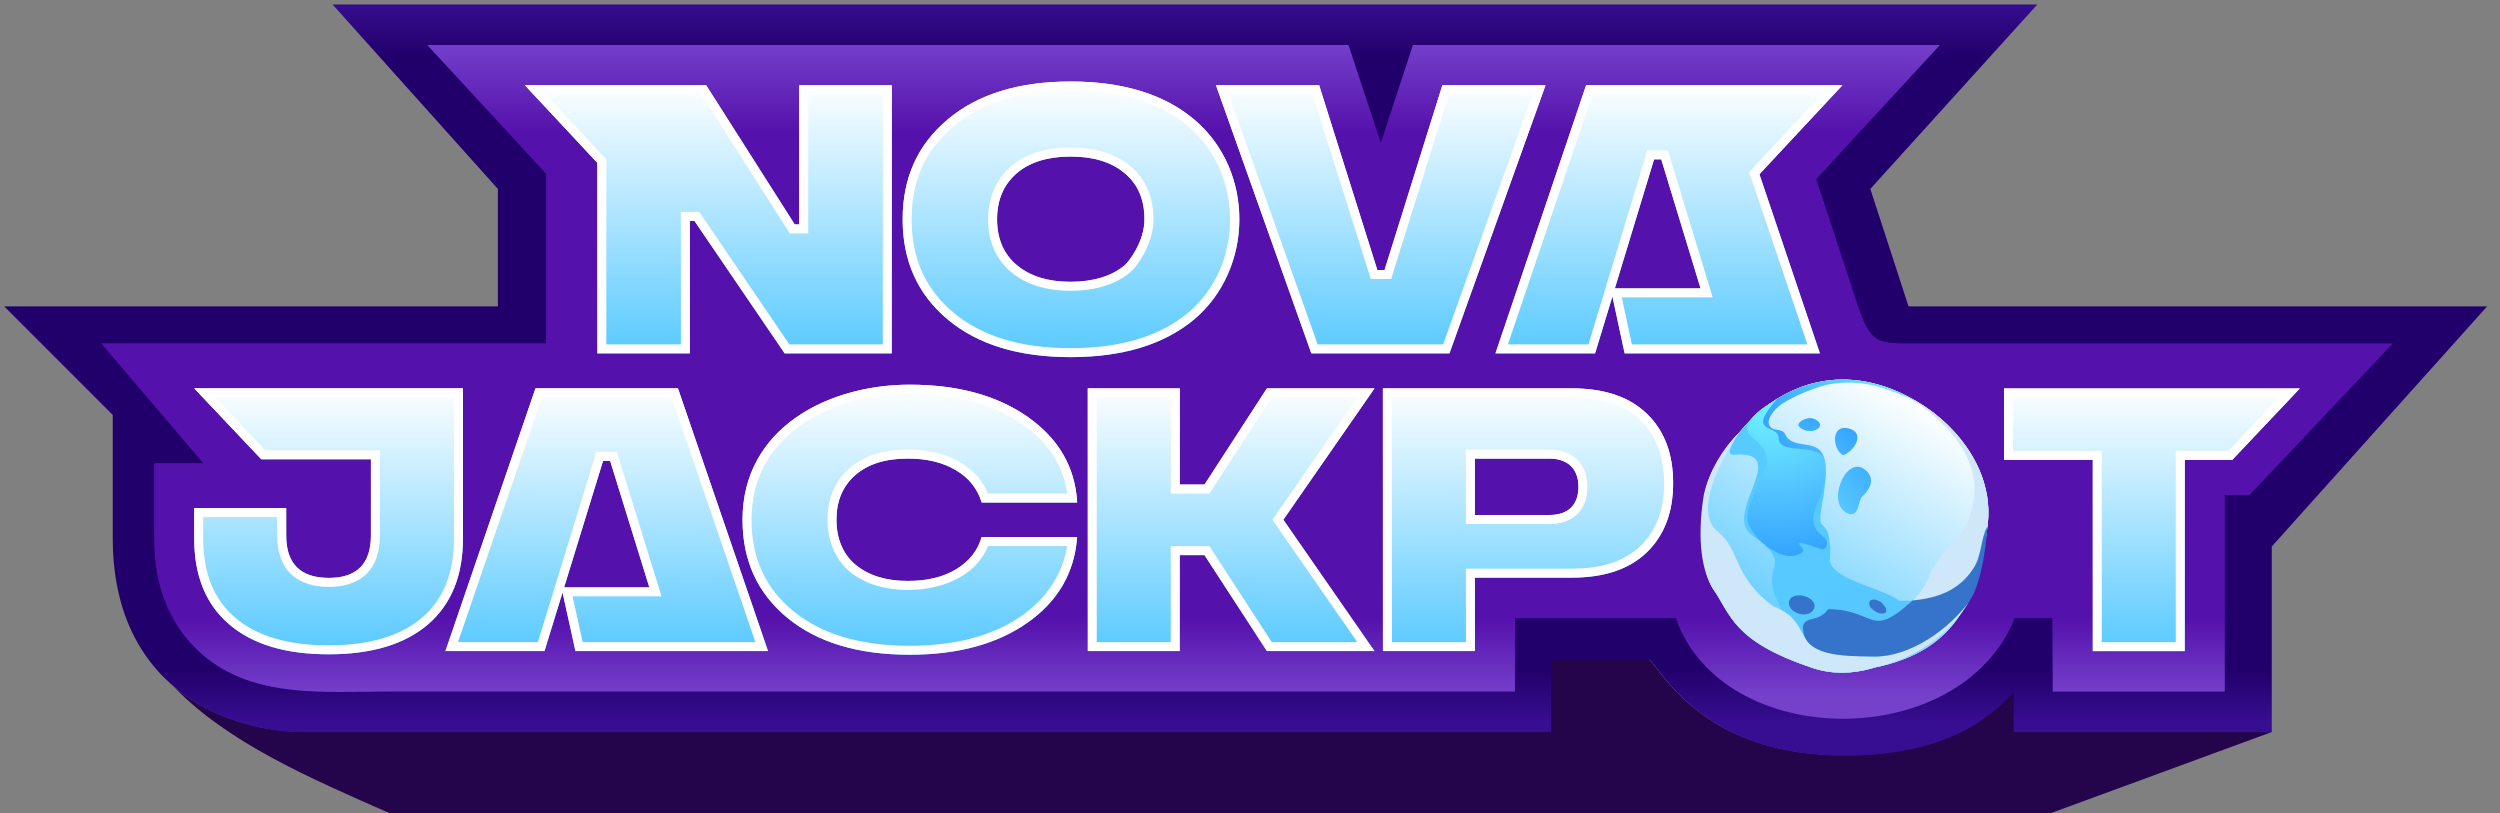 <svg xmlns="http://www.w3.org/2000/svg" width="123" height="40" viewBox="0 0 123 40" fill="none"><rect x="0" y="0" width="123" height="40" fill="#808080" stroke="none"/><path d="M8.507 33.741C10.594 35.524 13.307 36.04 15.057 35.989H76.275V32.42H81.143C81.213 32.508 81.289 32.607 81.373 32.717C82.438 34.109 84.764 37.151 90.687 37.151C96.012 37.151 98.039 35.058 98.941 34.128C98.976 34.092 99.07 34.002 99.102 33.969V35.989L111.771 36.017L100.916 40H19.149C15.355 38.331 11.176 36.546 8.507 33.741Z" fill="#24054C"></path><path d="M100.236 0.221H16.363L24.496 9.295V15.076H0.208L5.547 20.415V26.473C5.547 34.329 11.909 36.109 15.09 36.017H76.308V32.448H81.176C82.126 33.638 84.33 37.178 90.72 37.178C96.252 37.178 98.225 34.919 99.074 34.053V36.017H111.771V26.888L122.366 15.076H93.901L92.02 9.295L100.236 0.221Z" fill="url(#paint0_linear_20632_432634)"></path><path fill-rule="evenodd" clip-rule="evenodd" d="M21.018 2.213L26.866 8.546V16.893H4.981L10.001 22.789H7.585V26.518C7.585 28.788 8.317 30.804 10.001 32.241C12.515 34.387 16.07 34.023 19.157 34.023C43.309 34.023 54.845 34.025 74.536 34.025V30.411C77.018 30.411 79.967 30.411 82.449 30.411C84.745 36.972 96.446 37.055 99.129 30.411C99.636 30.411 100.429 30.411 100.977 30.411C100.983 31.999 100.99 33.48 100.995 34.027H109.459V24.353H110.677L117.726 16.898C109.857 16.898 102.448 16.898 94.593 16.898C92.37 16.898 92.062 17.025 91.365 14.91L89.358 8.814L95.447 2.213L69.517 2.213L67.937 7.031L66.346 2.213C45.667 2.213 39.62 2.213 21.018 2.213Z" fill="url(#paint1_linear_20632_432634)"></path><path d="M22.777 19.106V26.497C22.777 28.319 22.206 29.725 21.065 30.715C19.923 31.697 18.295 32.192 16.172 32.192C14.049 32.192 12.43 31.704 11.279 30.722C10.128 29.739 9.555 28.328 9.555 26.497V25.001H14.081V26.344C14.081 27.732 14.778 28.427 16.17 28.434C17.558 28.434 18.249 27.739 18.249 26.344V22.596H12.855L9.555 19.106H22.777ZM44.754 18.927C47.133 18.927 49.069 19.459 50.577 20.522C52.086 21.585 52.897 22.982 52.997 24.723H48.299C48.085 24.028 47.658 23.498 47.02 23.128C46.38 22.749 45.596 22.56 44.668 22.56C43.56 22.56 42.699 22.831 42.075 23.38C41.461 23.92 41.154 24.65 41.154 25.571C41.154 26.493 41.471 27.275 42.109 27.798C42.749 28.321 43.6 28.582 44.665 28.582C45.63 28.582 46.431 28.385 47.061 27.996C47.702 27.6 48.109 27.077 48.297 26.42H52.995C52.868 28.168 52.057 29.575 50.565 30.628C49.074 31.683 47.138 32.213 44.752 32.213C42.219 32.213 40.216 31.61 38.741 30.401C37.266 29.186 36.532 27.581 36.532 25.571C36.532 21.059 40.749 18.927 44.754 18.927ZM67.625 19.108L63.14 25.571L67.625 32.034H62.332L59.262 27.313H58.044V32.034H53.518V19.108H58.044V23.84H59.262L62.332 19.108H67.625ZM68.038 19.108H77.329C78.941 19.108 80.169 19.523 81.03 20.362C81.891 21.191 82.318 22.327 82.318 23.769C82.318 25.211 81.884 26.337 81.023 27.176C80.162 28.005 78.934 28.42 77.332 28.42H72.566V32.034H68.04L68.038 19.108ZM72.564 25.338H76.229C77.183 25.338 77.66 24.815 77.66 23.95C77.66 23.041 77.106 22.562 76.229 22.562H72.564V25.338ZM113.152 19.111L109.828 22.626H107.49V32.037H102.964V22.626H98.599V19.111H113.152Z" fill="url(#paint2_linear_20632_432634)"></path><path d="M21.914 32.032H26.79L29.67 22.676H30.02L31.946 28.896H27.755L27.676 29.152L28.311 32.032H32.911H37.787L33.354 19.106H26.346L21.914 32.032Z" fill="url(#paint3_linear_20632_432634)"></path><path fill-rule="evenodd" clip-rule="evenodd" d="M16.17 28.434C14.778 28.427 14.081 27.732 14.081 26.344V25.001H9.555V26.497C9.555 28.328 10.128 29.739 11.279 30.722C12.43 31.704 14.049 32.192 16.172 32.192C18.295 32.192 19.923 31.697 21.065 30.715C22.206 29.725 22.777 28.319 22.777 26.497V19.106H9.555L12.855 22.596H18.249V26.344C18.249 27.739 17.558 28.434 16.17 28.434ZM13.045 22.153H18.691V26.344C18.691 27.109 18.502 27.764 18.044 28.224C17.552 28.718 16.844 28.876 16.168 28.876C15.492 28.873 14.784 28.712 14.291 28.22C13.83 27.76 13.638 27.107 13.638 26.344V25.444H9.997V26.497C9.997 28.229 10.535 29.505 11.566 30.385C12.611 31.277 14.113 31.75 16.172 31.75C18.23 31.75 19.741 31.27 20.776 30.38C21.8 29.492 22.335 28.219 22.335 26.497V19.548H10.582L13.045 22.153ZM42.109 27.798C41.471 27.275 41.154 26.493 41.154 25.571C41.154 24.65 41.461 23.92 42.075 23.38C42.699 22.831 43.56 22.56 44.668 22.56C45.596 22.56 46.38 22.749 47.02 23.128C47.658 23.498 48.085 24.028 48.299 24.723H52.997C52.989 24.573 52.975 24.426 52.956 24.281C52.752 22.744 51.956 21.493 50.577 20.522C49.069 19.459 47.133 18.927 44.754 18.927C40.749 18.927 36.532 21.059 36.532 25.571C36.532 27.581 37.266 29.186 38.741 30.401C40.216 31.61 42.219 32.213 44.752 32.213C47.138 32.213 49.074 31.683 50.565 30.628C51.929 29.665 52.724 28.407 52.947 26.862C52.968 26.717 52.984 26.57 52.995 26.42H48.297C48.109 27.077 47.702 27.6 47.061 27.996C46.431 28.385 45.63 28.582 44.665 28.582C43.6 28.582 42.749 28.321 42.109 27.798ZM48.612 26.862C47.978 28.425 46.234 29.025 44.665 29.025C43.652 29.025 42.63 28.788 41.828 28.14C41.061 27.509 40.712 26.547 40.712 25.571C40.712 24.541 41.061 23.683 41.783 23.048C42.511 22.407 43.489 22.118 44.668 22.118C45.654 22.118 46.521 22.318 47.244 22.746C47.877 23.114 48.337 23.628 48.609 24.281H52.509C52.31 22.901 51.589 21.776 50.323 20.884C48.907 19.887 47.068 19.369 44.754 19.369C42.822 19.369 40.861 19.885 39.396 20.919C37.946 21.942 36.975 23.475 36.975 25.571C36.975 27.456 37.655 28.933 39.022 30.059C40.395 31.185 42.287 31.771 44.752 31.771C47.074 31.771 48.912 31.255 50.31 30.267C51.466 29.443 52.279 28.278 52.5 26.862H48.612ZM58.044 23.84V19.108H53.518V32.034H58.044V27.313H59.262L62.332 32.034H67.625L63.14 25.571L67.625 19.108L67.625 19.108H62.332L59.262 23.84H58.044ZM62.572 19.551L59.502 24.282H57.601V19.551H53.96V31.592H57.601V26.87H59.502L62.572 31.592H66.78L62.602 25.571L66.78 19.551H62.572ZM68.038 19.29L68.04 32.034H72.566V28.42H77.332C78.934 28.42 80.162 28.005 81.023 27.176C81.884 26.337 82.318 25.211 82.318 23.769C82.318 22.327 81.891 21.191 81.03 20.362C80.169 19.523 78.941 19.108 77.329 19.108H68.038L68.038 19.29L68.038 19.29ZM68.48 19.551L68.483 31.592H72.124V27.978H77.332C78.859 27.978 79.961 27.584 80.715 26.858C81.475 26.118 81.876 25.114 81.876 23.769C81.876 22.638 81.552 21.484 80.722 20.679C79.968 19.945 78.867 19.551 77.329 19.551H68.48ZM27.676 29.152L28.311 32.032H37.787L33.354 19.106H26.346L21.914 32.032H26.79L27.676 29.152ZM26.463 31.59L29.344 22.233H30.347L32.547 29.338H28.17L28.666 31.59H37.167L33.038 19.548H26.662L22.533 31.59H26.463ZM31.946 28.896L30.02 22.676H29.67L27.755 28.896H31.946ZM72.121 25.78V22.12H76.229C76.745 22.12 77.224 22.261 77.577 22.593C77.934 22.929 78.103 23.404 78.103 23.95C78.103 24.462 77.96 24.936 77.615 25.281C77.27 25.627 76.785 25.78 76.229 25.78H72.121ZM102.964 22.626V32.037H107.49V22.626H109.828L113.152 19.111H98.599V22.626H102.964ZM99.041 22.184H103.406V31.594H107.047V22.184H109.638L112.125 19.553H99.041V22.184ZM76.229 25.338C77.183 25.338 77.66 24.815 77.66 23.95C77.66 23.041 77.106 22.562 76.229 22.562H72.564V25.338H76.229Z" fill="white"></path><path d="M39.323 4.196H43.875V17.386H38.604L34.164 10.865H33.941V17.386H29.389V8.013L25.827 4.196H34.744L39.1 11.041H39.323V4.196ZM58.743 15.723C57.259 16.955 55.236 17.571 52.673 17.571C50.111 17.571 48.111 16.955 46.63 15.723C45.146 14.482 44.41 12.843 44.41 10.792C44.41 8.742 45.148 7.122 46.623 5.879C48.097 4.638 50.111 4.011 52.676 4.011C55.241 4.011 57.278 4.636 58.753 5.879C61.765 8.415 61.672 13.269 58.743 15.723ZM56.307 10.792C56.307 9.809 55.981 9.054 55.322 8.511C54.67 7.967 53.788 7.701 52.673 7.701C51.559 7.701 50.65 7.976 50.008 8.537C49.372 9.098 49.056 9.844 49.056 10.79C49.056 11.736 49.382 12.511 50.041 13.054C50.7 13.597 51.575 13.864 52.673 13.864C53.771 13.864 54.713 13.589 55.349 13.036C55.533 12.878 56.307 11.895 56.307 10.792ZM70.964 4.196L68.119 13.285H67.766L64.902 4.196H59.827L64.516 17.386H71.314L76.039 4.196H70.964Z" fill="url(#paint4_linear_20632_432634)"></path><path d="M89.54 17.386L86.563 8.574L90.643 4.196H78.036L73.575 17.386H78.48L81.38 7.839H81.733L83.667 14.187H79.451L79.33 14.588L79.931 17.386H89.54Z" fill="url(#paint5_linear_20632_432634)"></path><path fill-rule="evenodd" clip-rule="evenodd" d="M38.604 17.386H43.875V4.196H39.323V11.041H39.1L34.744 4.196H25.827L29.389 8.013V17.386H33.941V10.865H34.164L38.604 17.386ZM33.499 16.944V10.422H34.398L38.838 16.944H43.433V4.638H39.765V11.483H38.857L34.502 4.638H26.845L29.831 7.839V16.944H33.499ZM58.753 5.879C57.278 4.636 55.241 4.011 52.676 4.011C50.111 4.011 48.097 4.638 46.623 5.879C45.148 7.122 44.41 8.742 44.41 10.792C44.41 12.843 45.146 14.482 46.63 15.723C48.111 16.955 50.111 17.571 52.673 17.571C55.236 17.571 57.259 16.955 58.743 15.723C61.672 13.269 61.765 8.415 58.753 5.879ZM58.459 15.383C61.21 13.079 61.198 8.528 58.468 6.217C57.096 5.061 55.172 4.453 52.676 4.453C50.182 4.453 48.28 5.062 46.908 6.217C45.538 7.372 44.852 8.865 44.852 10.792C44.852 12.721 45.537 14.232 46.913 15.383C48.293 16.53 50.181 17.129 52.673 17.129C55.166 17.129 57.078 16.53 58.459 15.383ZM64.902 4.196H59.827L64.516 17.386H71.314L76.039 4.196H70.964L68.119 13.285H67.766L64.902 4.196ZM71.289 4.638L68.444 13.727H67.442L64.577 4.638H60.453L64.828 16.944H71.003L75.411 4.638H71.289ZM50.008 8.537C50.65 7.976 51.559 7.701 52.673 7.701C53.788 7.701 54.67 7.967 55.322 8.511C55.981 9.054 56.307 9.809 56.307 10.792C56.307 11.895 55.533 12.878 55.349 13.036C54.713 13.589 53.771 13.864 52.673 13.864C51.575 13.864 50.7 13.597 50.041 13.054C49.382 12.511 49.056 11.736 49.056 10.79C49.056 9.844 49.372 9.098 50.008 8.537ZM55.638 13.371C54.895 14.016 53.835 14.306 52.673 14.306C51.504 14.306 50.52 14.022 49.76 13.395C48.982 12.755 48.614 11.846 48.614 10.79C48.614 9.803 48.967 8.866 49.716 8.205C50.526 7.497 51.622 7.259 52.673 7.259C53.856 7.259 54.85 7.541 55.604 8.17C56.381 8.81 56.75 9.699 56.75 10.792C56.75 11.443 56.523 12.038 56.287 12.478C56.056 12.908 55.786 13.243 55.638 13.371ZM86.059 8.466L89.626 4.638H78.353L74.191 16.944H78.152L81.052 7.397H82.06L84.264 14.629H79.791L80.288 16.944H88.924L86.059 8.466ZM89.54 17.386H79.931L79.33 14.588L78.48 17.386H73.575L78.036 4.196H90.643L86.563 8.574L89.54 17.386ZM79.451 14.187L81.38 7.839H81.733L83.667 14.187H79.451Z" fill="white"></path><path d="M97.785 25.89C98.126 23.357 96.44 21.006 94.331 19.767L94.332 19.767C91.788 18.247 89.36 18.427 87.448 19.611C87.449 19.609 87.45 19.608 87.452 19.607C87.419 19.629 87.386 19.65 87.354 19.671C87.271 19.724 87.189 19.779 87.107 19.835C86.592 20.188 86.282 20.457 86.115 20.674C85.926 20.864 85.746 21.064 85.576 21.274C85.577 21.272 85.578 21.27 85.578 21.27C85.578 21.27 84.33 22.545 83.942 23.983C83.472 26.086 83.794 28.208 84.279 28.969C85.168 30.228 85.222 31.537 89.163 32.86C90.148 33.191 91.125 33.149 92.037 32.9C92.105 32.881 92.173 32.861 92.241 32.84C96.32 32.018 97.32 29.338 97.785 25.89Z" fill="#F2FDFE"></path><path d="M97.785 25.89C98.126 23.357 96.44 21.006 94.331 19.767L94.332 19.767C91.788 18.247 89.36 18.427 87.448 19.611C87.449 19.609 87.45 19.608 87.452 19.607C87.419 19.629 87.386 19.65 87.354 19.671C87.271 19.724 87.189 19.779 87.107 19.835C86.592 20.188 86.282 20.457 86.115 20.674C85.926 20.864 85.746 21.064 85.576 21.274C85.577 21.272 85.578 21.27 85.578 21.27C85.578 21.27 84.33 22.545 83.942 23.983C83.472 26.086 83.794 28.208 84.279 28.969C85.168 30.228 85.222 31.537 89.163 32.86C90.148 33.191 91.125 33.149 92.037 32.9C92.105 32.881 92.173 32.861 92.241 32.84C96.32 32.018 97.32 29.338 97.785 25.89Z" fill="url(#paint6_linear_20632_432634)"></path><path d="M93.426 29.556C92.734 28.962 90.314 28.591 90.029 27.635C90.034 27.408 90.056 27.17 90.056 26.934C90.014 26.751 90.016 26.477 89.939 26.227C89.874 26.07 89.776 25.922 89.629 25.787C89.624 25.785 89.62 25.782 89.616 25.779C89.498 25.537 89.607 25.006 89.718 24.405C89.782 23.941 89.844 23.445 89.819 23.007C89.826 22.869 89.81 22.753 89.776 22.655C89.458 21.734 87.526 22.425 87.512 21.564C87.74 20.774 85.823 21.434 87.451 19.607C87.327 19.687 87.213 19.763 87.107 19.835C86.592 20.188 86.282 20.457 86.115 20.674C85.925 20.864 85.745 21.064 85.575 21.274C85.562 21.293 85.483 21.405 85.368 21.585C85.192 21.93 84.889 22.379 85.323 22.377C88.154 22.139 84.838 25.167 86.115 26.268C88.45 27.908 86.516 27.715 87.456 29.591C87.522 29.723 87.589 29.869 87.662 30.022C88.414 30.438 88.514 30.947 88.831 31.41C88.749 31.254 89.724 30.861 89.944 29.966C92.327 29.987 92.025 31.491 94.155 29.549C94.327 29.549 94.496 29.537 94.66 29.514C94.556 29.52 94.446 29.526 94.329 29.532C94.047 29.561 93.747 29.57 93.426 29.556Z" fill="url(#paint7_radial_20632_432634)"></path><path d="M94.863 31.451C94.023 31.975 93.066 32.327 92.13 32.303C91.711 32.291 91.187 32.293 90.675 32.243C90.473 32.224 90.273 32.196 90.082 32.156C89.754 32.088 89.453 31.985 89.217 31.827C89.053 31.717 88.92 31.58 88.831 31.41C88.513 30.947 88.413 30.438 87.662 30.023C87.54 29.956 87.401 29.891 87.242 29.829C85.295 28.401 85.58 27.01 84.572 26.205C83.223 25.212 84.777 22.509 85.368 21.585C85.483 21.406 85.561 21.293 85.575 21.274C85.576 21.272 85.577 21.27 85.577 21.27C85.577 21.27 84.279 22.434 83.832 24.315C83.445 26.694 83.793 28.208 84.279 28.97C85.168 30.228 85.221 31.538 89.162 32.86C90.148 33.191 91.125 33.149 92.036 32.9C92.105 32.882 92.172 32.861 92.24 32.84C94.274 32.431 96.002 31.123 96.912 29.546C96.44 30.217 95.711 30.921 94.862 31.45L94.863 31.451Z" fill="#CEE7F9"></path><path d="M96.883 25.467C96.423 26.803 95.682 26.724 94.915 28.327C94.756 28.788 94.448 29.214 94.1 29.544C94.186 29.54 94.251 29.535 94.329 29.531C94.447 29.525 94.557 29.519 94.66 29.514C95.686 29.373 96.668 28.835 97.211 28.014C97.554 27.372 97.708 26.617 97.784 25.888C98.064 23.812 97.043 22.103 95.857 20.942C95.847 20.933 95.838 20.924 95.829 20.915C95.808 20.893 95.786 20.872 95.763 20.851C95.59 20.687 95.414 20.534 95.238 20.394C95.232 20.389 95.225 20.384 95.219 20.379C95.196 20.36 95.172 20.342 95.149 20.323C94.695 19.971 94.25 19.7 93.874 19.522C93.876 19.523 93.877 19.524 93.879 19.525C94.462 19.931 98.161 22.158 96.883 25.467Z" fill="#CEE7F9"></path><path d="M86.818 23.206C86.589 23.696 85.925 24.961 85.98 25.452C85.849 26.161 87.712 27.981 88.71 27.137C88.808 26.922 87.815 26.382 89.603 27.015C89.674 27.04 89.774 27.018 89.819 26.957C89.968 26.714 89.858 26.489 89.625 26.342C88.547 25.484 89.955 24.29 89.806 23.144C89.812 23.096 89.817 23.05 89.819 23.007C89.812 22.885 89.798 22.767 89.776 22.655C89.457 21.735 87.526 22.426 87.512 21.565C87.74 20.775 85.823 21.435 87.451 19.608C87.327 19.688 87.218 19.771 87.107 19.836C86.722 20.063 86.436 20.269 86.115 20.675C85.382 21.626 87.382 21.582 86.817 23.206L86.818 23.206Z" fill="url(#paint8_radial_20632_432634)"></path><path d="M97.13 29.145C97.647 27.962 97.763 26.137 97.784 25.89C97.431 26.524 97.52 27.32 97.082 27.982C96.365 29.066 95.313 29.427 94.1 29.544C91.97 31.487 92.327 29.988 89.944 29.967C89.495 30.643 88.77 30.282 88.705 30.854C88.704 31.071 88.749 31.255 88.831 31.41C88.92 31.58 89.053 31.717 89.218 31.826C89.453 31.985 89.754 32.088 90.082 32.156C90.273 32.196 90.473 32.223 90.675 32.243C91.187 32.293 91.712 32.292 92.131 32.302C93.066 32.327 94.023 31.975 94.864 31.45C95.711 30.922 96.442 30.218 96.914 29.546C96.99 29.438 97.063 29.301 97.131 29.145L97.13 29.145Z" fill="#3674CC"></path><path d="M89.264 29.918C89.427 29.256 87.895 28.992 88.023 29.763C88.143 30.245 89.054 30.447 89.264 29.918Z" fill="#3674CC"></path><path d="M92.02 29.876C92.534 30.43 93.178 30.19 92.546 29.627C92.154 29.371 91.839 29.509 92.02 29.876Z" fill="#3674CC"></path><path d="M87.815 21.341C87.718 21.136 87.398 21.169 87.211 21.093C86.741 20.822 87.238 20.215 87.493 20.009C87.955 19.59 89.575 18.914 90.264 18.869C91.795 18.697 92.704 19.054 94.332 19.767C91.788 18.247 89.36 18.427 87.448 19.611C85.826 21.433 87.53 20.828 87.512 21.564C87.526 22.426 89.457 21.735 89.776 22.655C89.536 21.438 88.245 22.252 87.815 21.341Z" fill="url(#paint9_radial_20632_432634)"></path><path d="M91.008 25.293C91.467 25.346 91.409 24.735 91.589 24.462C92.129 23.967 92.222 23.464 91.746 23.098C90.78 22.351 89.763 24.943 91.009 25.293L91.008 25.293Z" fill="url(#paint10_radial_20632_432634)"></path><path d="M89.208 20.59C88.97 20.506 88.446 20.704 88.483 20.938C88.516 20.998 88.565 21.046 88.624 21.084C88.631 21.088 88.638 21.092 88.644 21.096C88.647 21.097 88.648 21.098 88.651 21.1C89.249 21.436 89.989 20.894 89.208 20.59Z" fill="url(#paint11_radial_20632_432634)"></path><path d="M90.909 21.068C90.082 20.893 90.15 22.095 90.673 22.397C91.217 22.232 91.833 21.263 90.909 21.068Z" fill="url(#paint12_radial_20632_432634)"></path><defs><linearGradient id="paint0_linear_20632_432634" x1="61.287" y1="1.33888e-05" x2="61.287" y2="35.546" gradientUnits="userSpaceOnUse"><stop stop-color="#370E91"></stop><stop offset="0.078" stop-color="#22006B"></stop><stop offset="0.927" stop-color="#22006B"></stop><stop offset="1" stop-color="#370E91"></stop></linearGradient><linearGradient id="paint1_linear_20632_432634" x1="61.354" y1="1.983" x2="61.354" y2="34.246" gradientUnits="userSpaceOnUse"><stop stop-color="#7541CB"></stop><stop offset="0.141" stop-color="#5511AC"></stop><stop offset="0.881" stop-color="#5511AC"></stop><stop offset="1" stop-color="#7541CB"></stop></linearGradient><linearGradient id="paint2_linear_20632_432634" x1="61.356" y1="32.211" x2="61.356" y2="18.927" gradientUnits="userSpaceOnUse"><stop stop-color="#57C9FF"></stop><stop offset="1" stop-color="white"></stop></linearGradient><linearGradient id="paint3_linear_20632_432634" x1="61.356" y1="32.211" x2="61.356" y2="18.927" gradientUnits="userSpaceOnUse"><stop stop-color="#57C9FF"></stop><stop offset="1" stop-color="white"></stop></linearGradient><linearGradient id="paint4_linear_20632_432634" x1="58.235" y1="17.571" x2="58.235" y2="4.011" gradientUnits="userSpaceOnUse"><stop stop-color="#57C9FF"></stop><stop offset="1" stop-color="white"></stop></linearGradient><linearGradient id="paint5_linear_20632_432634" x1="58.235" y1="17.571" x2="58.235" y2="4.011" gradientUnits="userSpaceOnUse"><stop stop-color="#57C9FF"></stop><stop offset="1" stop-color="white"></stop></linearGradient><linearGradient id="paint6_linear_20632_432634" x1="87.262" y1="32.099" x2="94.369" y2="19.788" gradientUnits="userSpaceOnUse"><stop stop-color="#57C9FF"></stop><stop offset="1" stop-color="white"></stop></linearGradient><radialGradient id="paint7_radial_20632_432634" cx="0" cy="0" r="1" gradientUnits="userSpaceOnUse" gradientTransform="translate(-75.713 -135.731) rotate(30) scale(655.569 656.097)"><stop stop-color="#71F5FF"></stop><stop offset="0.13" stop-color="#69E8FF"></stop><stop offset="0.36" stop-color="#56C8FF"></stop><stop offset="0.38" stop-color="#54C5FF"></stop><stop offset="0.92" stop-color="#1483FF"></stop></radialGradient><radialGradient id="paint8_radial_20632_432634" cx="0" cy="0" r="1" gradientUnits="userSpaceOnUse" gradientTransform="translate(87.215 19.359) rotate(30) scale(12.32 12.33)"><stop stop-color="#71F5FF"></stop><stop offset="0.13" stop-color="#69E8FF"></stop><stop offset="0.36" stop-color="#56C8FF"></stop><stop offset="0.38" stop-color="#54C5FF"></stop><stop offset="0.92" stop-color="#1483FF"></stop></radialGradient><radialGradient id="paint9_radial_20632_432634" cx="0" cy="0" r="1" gradientUnits="userSpaceOnUse" gradientTransform="translate(94.192 18.39) rotate(30) scale(12.008 12.018)"><stop stop-color="#71F5FF"></stop><stop offset="0.13" stop-color="#69E8FF"></stop><stop offset="0.36" stop-color="#56C8FF"></stop><stop offset="0.38" stop-color="#54C5FF"></stop><stop offset="0.92" stop-color="#1483FF"></stop></radialGradient><radialGradient id="paint10_radial_20632_432634" cx="0" cy="0" r="1" gradientUnits="userSpaceOnUse" gradientTransform="translate(87.125 27.345) rotate(30) scale(11.489 11.498)"><stop stop-color="#71F5FF"></stop><stop offset="0.13" stop-color="#69E8FF"></stop><stop offset="0.36" stop-color="#56C8FF"></stop><stop offset="0.38" stop-color="#54C5FF"></stop><stop offset="0.92" stop-color="#1483FF"></stop></radialGradient><radialGradient id="paint11_radial_20632_432634" cx="0" cy="0" r="1" gradientUnits="userSpaceOnUse" gradientTransform="translate(87.125 27.345) rotate(30) scale(11.489 11.498)"><stop stop-color="#71F5FF"></stop><stop offset="0.13" stop-color="#69E8FF"></stop><stop offset="0.36" stop-color="#56C8FF"></stop><stop offset="0.38" stop-color="#54C5FF"></stop><stop offset="0.92" stop-color="#1483FF"></stop></radialGradient><radialGradient id="paint12_radial_20632_432634" cx="0" cy="0" r="1" gradientUnits="userSpaceOnUse" gradientTransform="translate(87.018 27.374) rotate(30) scale(11.755 11.764)"><stop stop-color="#71F5FF"></stop><stop offset="0.13" stop-color="#69E8FF"></stop><stop offset="0.36" stop-color="#56C8FF"></stop><stop offset="0.38" stop-color="#54C5FF"></stop><stop offset="0.92" stop-color="#1483FF"></stop></radialGradient></defs></svg>